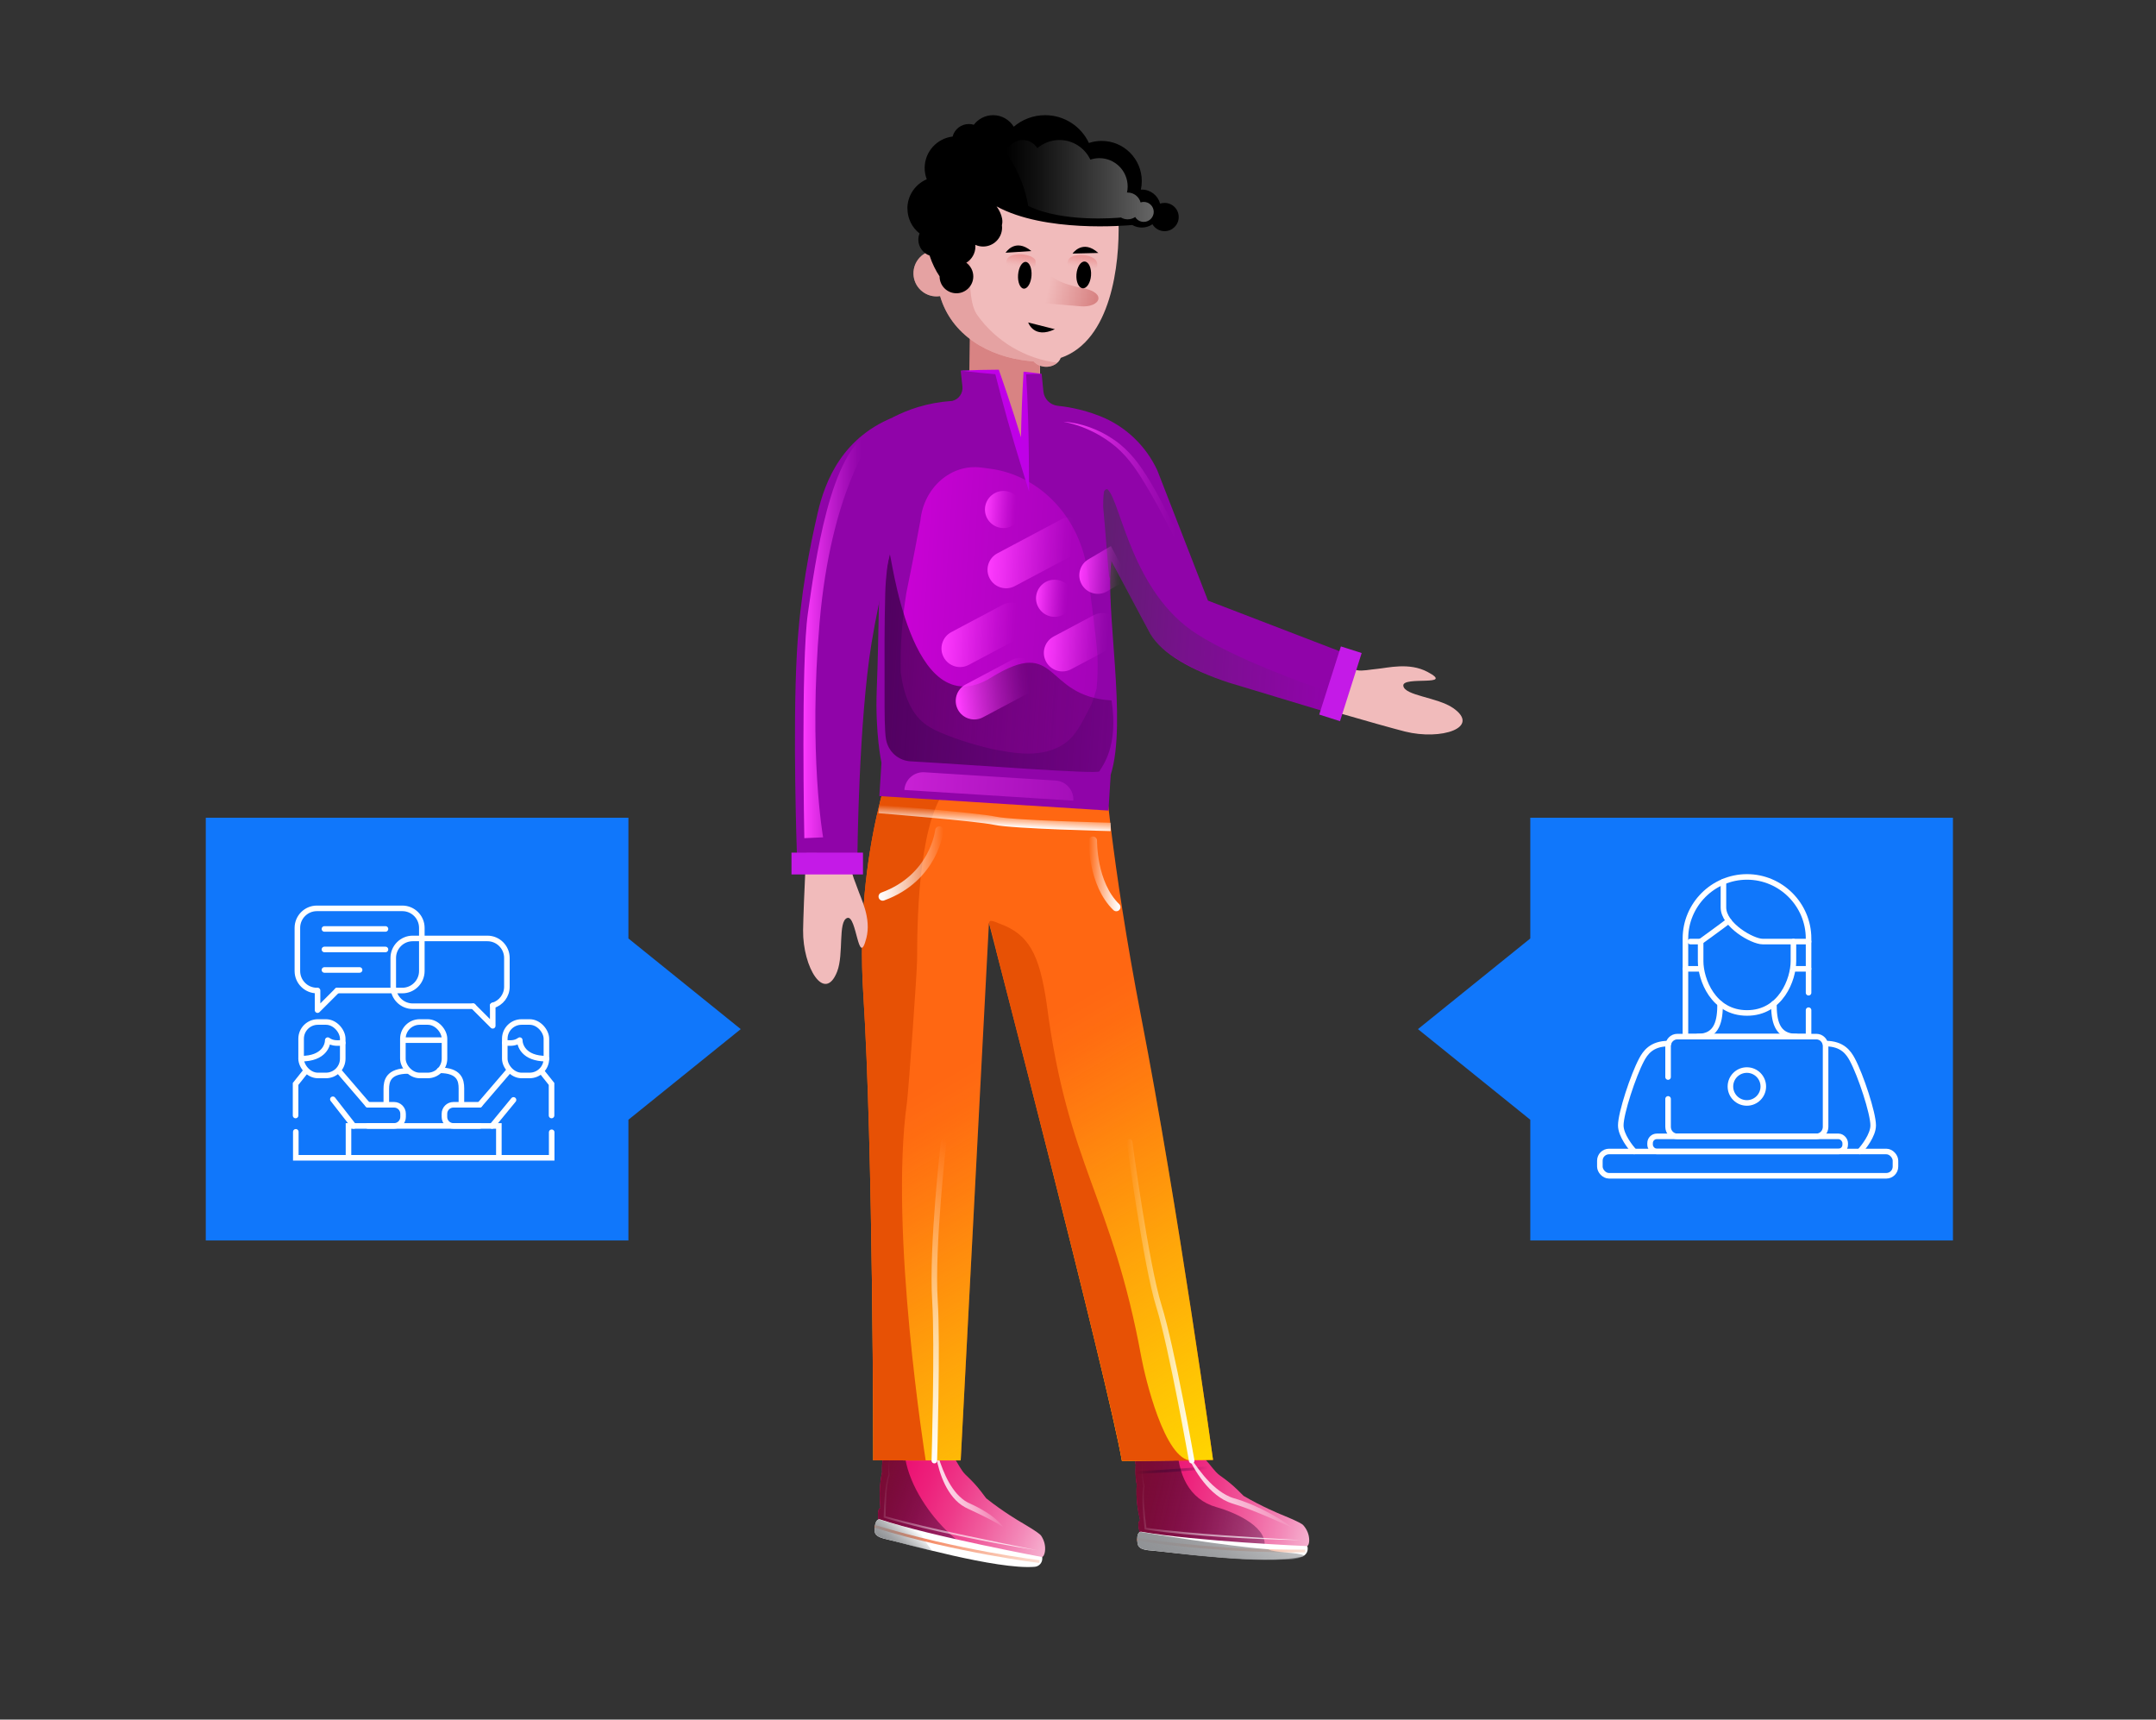 <?xml version="1.0" encoding="UTF-8"?>
<svg xmlns="http://www.w3.org/2000/svg" xmlns:xlink="http://www.w3.org/1999/xlink" id="Warstwa_1" viewBox="0 0 775 618">
  <rect x="0" y="0" width="775" height="618" fill="#333333" stroke="none"/>
  <defs>
    <style>.cls-1{stroke:url(#Gradient_bez_nazwy_38);}.cls-1,.cls-2,.cls-3,.cls-4,.cls-5,.cls-6,.cls-7,.cls-8,.cls-9,.cls-10{fill:none;}.cls-1,.cls-2,.cls-3,.cls-4,.cls-6,.cls-7,.cls-8,.cls-9,.cls-10{stroke-miterlimit:10;}.cls-1,.cls-4,.cls-6{stroke-width:3px;}.cls-2{stroke:url(#Gradient_bez_nazwy_24-2);}.cls-3{stroke:url(#Gradient_bez_nazwy_15-3);}.cls-11{fill:#f1bbbb;}.cls-12{fill:#fff;}.cls-13{fill:#e75105;}.cls-14{fill:#ff6712;}.cls-15{fill:#c41ae7;}.cls-16{fill:#9004a9;}.cls-17,.cls-18{fill:#d88383;}.cls-19{fill:#bf00e7;}.cls-20{fill:#1077fb;}.cls-4{stroke:url(#Gradient_bez_nazwy_36-2);}.cls-4,.cls-5,.cls-6,.cls-7,.cls-9,.cls-10{stroke-linecap:round;}.cls-5{stroke-linejoin:round;}.cls-5,.cls-7{stroke:#fff;}.cls-5,.cls-7,.cls-9,.cls-10{stroke-width:2px;}.cls-18{isolation:isolate;opacity:.45;}.cls-6{stroke:url(#Gradient_bez_nazwy_36);}.cls-21{fill:url(#Gradient_bez_nazwy_39-10);}.cls-22{fill:url(#Gradient_bez_nazwy_15-2);}.cls-23{fill:url(#Gradient_bez_nazwy_18-2);}.cls-24{fill:url(#Gradient_bez_nazwy_16-4);}.cls-25{fill:url(#Gradient_bez_nazwy_16-2);}.cls-26{fill:url(#Gradient_bez_nazwy_16-3);}.cls-27{fill:url(#Gradient_bez_nazwy_39-2);}.cls-28{fill:url(#Gradient_bez_nazwy_39-6);}.cls-29{fill:url(#Gradient_bez_nazwy_39-5);}.cls-30{fill:url(#Gradient_bez_nazwy_39-4);}.cls-31{fill:url(#Gradient_bez_nazwy_39-3);}.cls-32{fill:url(#Gradient_bez_nazwy_39-8);}.cls-33{fill:url(#Gradient_bez_nazwy_39-9);}.cls-34{fill:url(#Gradient_bez_nazwy_39-7);}.cls-8{stroke:url(#Gradient_bez_nazwy_24);}.cls-9{stroke:url(#Gradient_bez_nazwy_38-2);}.cls-10{stroke:url(#Gradient_bez_nazwy_38-3);}.cls-35{fill:url(#Gradient_bez_nazwy_9-2);}.cls-36{fill:url(#Gradient_bez_nazwy_8);}.cls-37{fill:url(#Gradient_bez_nazwy_9);}.cls-38{fill:url(#Gradient_bez_nazwy_7);}.cls-39{fill:url(#Gradient_bez_nazwy_26);}.cls-40{fill:url(#Gradient_bez_nazwy_22);}.cls-41{fill:url(#Gradient_bez_nazwy_23);}.cls-42{fill:url(#Gradient_bez_nazwy_21);}.cls-43{fill:url(#Gradient_bez_nazwy_20);}.cls-44{fill:url(#Gradient_bez_nazwy_39);}.cls-45{fill:url(#Gradient_bez_nazwy_15);}.cls-46{fill:url(#Gradient_bez_nazwy_18);}.cls-47{fill:url(#Gradient_bez_nazwy_17);}.cls-48{fill:url(#Gradient_bez_nazwy_16);}</style>
    <linearGradient id="Gradient_bez_nazwy_9" x1="-2962.13" y1="-2823.65" x2="-2893.72" y2="-2823.65" gradientTransform="translate(-1331.35 -3165.52) rotate(-158.32)" gradientUnits="userSpaceOnUse">
      <stop offset="0" stop-color="#f6b2d0"></stop>
      <stop offset=".15" stop-color="#f38ab9"></stop>
      <stop offset=".35" stop-color="#f05e9e"></stop>
      <stop offset=".54" stop-color="#ee3989"></stop>
      <stop offset=".71" stop-color="#ed207b"></stop>
      <stop offset=".87" stop-color="#ec1072"></stop>
      <stop offset="1" stop-color="#ec0b6f"></stop>
    </linearGradient>
    <linearGradient id="Gradient_bez_nazwy_15" x1="-2962.13" y1="-2825.92" x2="-2893.73" y2="-2825.92" gradientTransform="translate(-1331.35 -3165.52) rotate(-158.32)" gradientUnits="userSpaceOnUse">
      <stop offset="0" stop-color="#0b003c" stop-opacity="0"></stop>
      <stop offset=".19" stop-color="#1b013a" stop-opacity=".15"></stop>
      <stop offset=".58" stop-color="#440635" stop-opacity=".53"></stop>
      <stop offset="1" stop-color="#780c2f"></stop>
    </linearGradient>
    <linearGradient id="Gradient_bez_nazwy_16" x1="373.67" y1="65.29" x2="315.74" y2="88.33" gradientTransform="translate(0 620) scale(1 -1)" gradientUnits="userSpaceOnUse">
      <stop offset="0" stop-color="#fff" stop-opacity=".83"></stop>
      <stop offset=".11" stop-color="#fff" stop-opacity=".81"></stop>
      <stop offset=".25" stop-color="#fff" stop-opacity=".74"></stop>
      <stop offset=".4" stop-color="#fff" stop-opacity=".64"></stop>
      <stop offset=".58" stop-color="#fff" stop-opacity=".49"></stop>
      <stop offset=".76" stop-color="#fff" stop-opacity=".29"></stop>
      <stop offset=".95" stop-color="#fff" stop-opacity=".06"></stop>
      <stop offset="1" stop-color="#fff" stop-opacity="0"></stop>
    </linearGradient>
    <linearGradient id="Gradient_bez_nazwy_24" x1="-1667.53" y1="-3183.47" x2="-1611.01" y2="-3183.47" gradientTransform="translate(764.99 -3000.78) rotate(-146.01)" gradientUnits="userSpaceOnUse">
      <stop offset="0" stop-color="#f26e36" stop-opacity=".2"></stop>
      <stop offset=".17" stop-color="#f16b35" stop-opacity=".34"></stop>
      <stop offset="1" stop-color="#f05f31"></stop>
    </linearGradient>
    <linearGradient id="Gradient_bez_nazwy_7" x1="-1620.85" y1="-3198.17" x2="-1621.8" y2="-3187.24" gradientTransform="translate(764.99 -3000.78) rotate(-146.01)" gradientUnits="userSpaceOnUse">
      <stop offset="0" stop-color="#909295"></stop>
      <stop offset=".13" stop-color="#909295" stop-opacity=".96"></stop>
      <stop offset=".31" stop-color="#909295" stop-opacity=".85"></stop>
      <stop offset=".5" stop-color="#909295" stop-opacity=".67"></stop>
      <stop offset=".72" stop-color="#909295" stop-opacity=".41"></stop>
      <stop offset=".94" stop-color="#909295" stop-opacity=".09"></stop>
      <stop offset="1" stop-color="#909295" stop-opacity="0"></stop>
    </linearGradient>
    <linearGradient id="Gradient_bez_nazwy_16-2" x1="337.82" y1="84.65" x2="358.57" y2="88.27" xlink:href="#Gradient_bez_nazwy_16"></linearGradient>
    <linearGradient id="Gradient_bez_nazwy_9-2" x1="-3903.11" y1="-2701.07" x2="-3834.7" y2="-2701.07" gradientTransform="translate(-2688.21 -2993.22) rotate(-166.43)" xlink:href="#Gradient_bez_nazwy_9"></linearGradient>
    <linearGradient id="Gradient_bez_nazwy_15-2" x1="-3921.38" y1="-2702.12" x2="-3834.7" y2="-2702.12" gradientTransform="translate(-2688.21 -2993.22) rotate(-166.43)" xlink:href="#Gradient_bez_nazwy_15"></linearGradient>
    <linearGradient id="Gradient_bez_nazwy_15-3" x1="-3861.53" y1="-2693.72" x2="-3836.44" y2="-2693.72" gradientTransform="translate(-2688.21 -2993.22) rotate(-166.43)" xlink:href="#Gradient_bez_nazwy_15"></linearGradient>
    <linearGradient id="Gradient_bez_nazwy_16-3" x1="468.26" y1="69.03" x2="407.65" y2="83.66" xlink:href="#Gradient_bez_nazwy_16"></linearGradient>
    <linearGradient id="Gradient_bez_nazwy_24-2" x1="-2560.68" y1="-2863.12" x2="-2504.15" y2="-2863.12" gradientTransform="translate(-589.56 -3125.94) rotate(-154.12)" xlink:href="#Gradient_bez_nazwy_24"></linearGradient>
    <linearGradient id="Gradient_bez_nazwy_17" x1="-2530.78" y1="-2879.01" x2="-2533.5" y2="-2847.95" gradientTransform="translate(-589.56 -3125.94) rotate(-154.12)" gradientUnits="userSpaceOnUse">
      <stop offset="0" stop-color="#909295"></stop>
      <stop offset=".2" stop-color="#909295" stop-opacity=".96"></stop>
      <stop offset=".47" stop-color="#909295" stop-opacity=".85"></stop>
      <stop offset=".77" stop-color="#909295" stop-opacity=".67"></stop>
      <stop offset="1" stop-color="#909295" stop-opacity=".5"></stop>
    </linearGradient>
    <linearGradient id="Gradient_bez_nazwy_16-4" x1="430.89" y1="80.74" x2="459.31" y2="89.97" xlink:href="#Gradient_bez_nazwy_16"></linearGradient>
    <linearGradient id="Gradient_bez_nazwy_18" x1="-1002.93" y1="2182.94" x2="-1002.58" y2="2177.86" gradientTransform="translate(-795.25 2193.64) rotate(-175.73)" gradientUnits="userSpaceOnUse">
      <stop offset="0" stop-color="#ea8383" stop-opacity=".6"></stop>
      <stop offset=".12" stop-color="#eb8e8e" stop-opacity=".68"></stop>
      <stop offset=".36" stop-color="#eda1a1" stop-opacity=".82"></stop>
      <stop offset=".57" stop-color="#efafaf" stop-opacity=".92"></stop>
      <stop offset=".77" stop-color="#f0b8b8" stop-opacity=".98"></stop>
      <stop offset=".92" stop-color="#f1bbbb"></stop>
    </linearGradient>
    <linearGradient id="Gradient_bez_nazwy_18-2" x1="-1025.03" y1="2184.32" x2="-1024.67" y2="2179.24" xlink:href="#Gradient_bez_nazwy_18"></linearGradient>
    <linearGradient id="Gradient_bez_nazwy_8" x1="393.79" y1="107.15" x2="376.2" y2="103.44" gradientUnits="userSpaceOnUse">
      <stop offset="0" stop-color="#d88383"></stop>
      <stop offset=".97" stop-color="#f1bbbb"></stop>
    </linearGradient>
    <linearGradient id="Gradient_bez_nazwy_20" x1="429.94" y1="91.81" x2="290.65" y2="333.06" gradientTransform="translate(0 620) scale(1 -1)" gradientUnits="userSpaceOnUse">
      <stop offset="0" stop-color="#ffd600"></stop>
      <stop offset=".03" stop-color="#ffd800" stop-opacity=".93"></stop>
      <stop offset=".19" stop-color="#ffe500" stop-opacity=".61"></stop>
      <stop offset=".34" stop-color="#fff000" stop-opacity=".35"></stop>
      <stop offset=".46" stop-color="#fff700" stop-opacity=".16"></stop>
      <stop offset=".55" stop-color="#fffc00" stop-opacity=".04"></stop>
      <stop offset=".6" stop-color="#ff0" stop-opacity="0"></stop>
    </linearGradient>
    <linearGradient id="Gradient_bez_nazwy_21" x1="590.15" y1="488.15" x2="850.82" y2="488.15" gradientTransform="translate(-385.07 661.37) rotate(3.62) scale(1 -1)" gradientUnits="userSpaceOnUse">
      <stop offset="0" stop-color="#f0f"></stop>
      <stop offset=".04" stop-color="#f0f" stop-opacity=".93"></stop>
      <stop offset=".27" stop-color="#f0f" stop-opacity=".61"></stop>
      <stop offset=".47" stop-color="#f0f" stop-opacity=".35"></stop>
      <stop offset=".64" stop-color="#f0f" stop-opacity=".16"></stop>
      <stop offset=".77" stop-color="#f0f" stop-opacity=".04"></stop>
      <stop offset=".84" stop-color="#f0f" stop-opacity="0"></stop>
    </linearGradient>
    <linearGradient id="Gradient_bez_nazwy_22" x1="616.83" y1="497.02" x2="832.86" y2="497.02" gradientTransform="translate(-385.07 661.37) rotate(3.62) scale(1 -1)" gradientUnits="userSpaceOnUse">
      <stop offset="0" stop-color="#005300"></stop>
      <stop offset=".31" stop-color="#005300" stop-opacity=".64"></stop>
      <stop offset=".76" stop-color="#005300" stop-opacity=".18"></stop>
      <stop offset="1" stop-color="#005300" stop-opacity="0"></stop>
    </linearGradient>
    <linearGradient id="Gradient_bez_nazwy_23" x1="596.01" y1="468.96" x2="842.92" y2="468.96" gradientTransform="translate(-385.07 661.37) rotate(3.62) scale(1 -1)" gradientUnits="userSpaceOnUse">
      <stop offset="0" stop-color="#34003f"></stop>
      <stop offset="1" stop-color="#34003f" stop-opacity="0"></stop>
    </linearGradient>
    <linearGradient id="Gradient_bez_nazwy_39" x1="607.83" y1="424.99" x2="830.5" y2="424.99" gradientTransform="translate(-385.09 661.39) rotate(3.62) scale(1 -1)" gradientUnits="userSpaceOnUse">
      <stop offset="0" stop-color="#ff3cff"></stop>
      <stop offset=".04" stop-color="#ff3cff" stop-opacity=".93"></stop>
      <stop offset=".27" stop-color="#ff3cff" stop-opacity=".61"></stop>
      <stop offset=".47" stop-color="#ff3cff" stop-opacity=".35"></stop>
      <stop offset=".64" stop-color="#ff3cff" stop-opacity=".16"></stop>
      <stop offset=".77" stop-color="#ff3cff" stop-opacity=".04"></stop>
      <stop offset=".84" stop-color="#ff3cff" stop-opacity="0"></stop>
    </linearGradient>
    <linearGradient id="Gradient_bez_nazwy_39-2" x1="382.14" y1="440.4" x2="430.32" y2="440.4" gradientTransform="translate(0 620) scale(1 -1)" xlink:href="#Gradient_bez_nazwy_39"></linearGradient>
    <linearGradient id="Gradient_bez_nazwy_26" x1="-19356.38" y1="554.97" x2="-19287.55" y2="554.97" gradientTransform="translate(-18941.66 620) rotate(-180)" gradientUnits="userSpaceOnUse">
      <stop offset="0" stop-color="#fff" stop-opacity=".4"></stop>
      <stop offset=".26" stop-color="#fff" stop-opacity=".25"></stop>
      <stop offset=".6" stop-color="#fff" stop-opacity=".07"></stop>
      <stop offset=".77" stop-color="#fff" stop-opacity="0"></stop>
    </linearGradient>
    <linearGradient id="Gradient_bez_nazwy_39-3" x1="379.98" y1="293.34" x2="415.61" y2="293.34" gradientTransform="translate(-41.32 467.94) rotate(3.39) scale(1 -1)" xlink:href="#Gradient_bez_nazwy_39"></linearGradient>
    <linearGradient id="Gradient_bez_nazwy_39-4" x1="401.96" y1="262.17" x2="429.23" y2="262.17" gradientTransform="translate(-41.32 467.94) rotate(3.39) scale(1 -1)" xlink:href="#Gradient_bez_nazwy_39"></linearGradient>
    <linearGradient id="Gradient_bez_nazwy_39-5" x1="2433.33" y1="1508.21" x2="2476.85" y2="1508.21" gradientTransform="translate(-1283.89 1128.03) rotate(15.27) scale(.76 -.85) skewX(-24.08)" xlink:href="#Gradient_bez_nazwy_39"></linearGradient>
    <linearGradient id="Gradient_bez_nazwy_39-6" x1="413.13" y1="287.65" x2="430.81" y2="287.65" gradientTransform="translate(-41.2 467.11) rotate(3.38) scale(1 -1)" xlink:href="#Gradient_bez_nazwy_39"></linearGradient>
    <linearGradient id="Gradient_bez_nazwy_39-7" x1="365.14" y1="262.76" x2="396.36" y2="262.76" gradientTransform="translate(-41.33 467.93) rotate(3.39) scale(1 -1)" xlink:href="#Gradient_bez_nazwy_39"></linearGradient>
    <linearGradient id="Gradient_bez_nazwy_39-8" x1="398.01" y1="277.33" x2="411.35" y2="277.33" gradientTransform="translate(-41.33 467.93) rotate(3.39) scale(1 -1)" xlink:href="#Gradient_bez_nazwy_39"></linearGradient>
    <linearGradient id="Gradient_bez_nazwy_39-9" x1="377.79" y1="308.1" x2="391.13" y2="308.1" gradientTransform="translate(-41.33 467.94) rotate(3.39) scale(1 -1)" xlink:href="#Gradient_bez_nazwy_39"></linearGradient>
    <linearGradient id="Gradient_bez_nazwy_38" x1="357.43" y1="323.07" x2="357.72" y2="328.56" gradientTransform="translate(0 620) scale(1 -1)" gradientUnits="userSpaceOnUse">
      <stop offset="0" stop-color="#fff"></stop>
      <stop offset="1" stop-color="#fff" stop-opacity="0"></stop>
    </linearGradient>
    <linearGradient id="Gradient_bez_nazwy_36" x1="315.8" y1="309.66" x2="339.16" y2="309.66" gradientTransform="translate(0 620) scale(1 -1)" gradientUnits="userSpaceOnUse">
      <stop offset="0" stop-color="#fff"></stop>
      <stop offset=".09" stop-color="#fff" stop-opacity=".96"></stop>
      <stop offset=".23" stop-color="#fff" stop-opacity=".85"></stop>
      <stop offset=".42" stop-color="#fff" stop-opacity=".68"></stop>
      <stop offset=".64" stop-color="#fff" stop-opacity=".44"></stop>
      <stop offset=".89" stop-color="#fff" stop-opacity=".14"></stop>
      <stop offset="1" stop-color="#fff" stop-opacity="0"></stop>
    </linearGradient>
    <linearGradient id="Gradient_bez_nazwy_36-2" x1="402.76" y1="305.95" x2="391.34" y2="305.95" xlink:href="#Gradient_bez_nazwy_36"></linearGradient>
    <linearGradient id="Gradient_bez_nazwy_38-2" x1="429.36" y1="152.35" x2="405.04" y2="152.35" xlink:href="#Gradient_bez_nazwy_38"></linearGradient>
    <linearGradient id="Gradient_bez_nazwy_38-3" x1="307.64" y1="119.15" x2="367.43" y2="185.55" xlink:href="#Gradient_bez_nazwy_38"></linearGradient>
    <linearGradient id="Gradient_bez_nazwy_39-10" x1="288.81" y1="391.85" x2="313.68" y2="391.85" gradientTransform="translate(0 620) scale(1 -1)" xlink:href="#Gradient_bez_nazwy_39"></linearGradient>
  </defs>
  <g>
    <path class="cls-37" d="M374.43,559.65c-6.65,1.97-23.46-2.53-23.46-2.53l-32.36-7.92s-3.01-.35-3.03-4.84c-.01-2.27,.88-2.45,.88-2.45-.78-7.53,.62-12.8,.62-12.8-.21-3.47,.64-7.15,.64-7.15-.33-2.36,.85-5.66,.85-5.66,0,0,12.68-.12,16.76-.16,4.08-.04,4.41,1.69,4.41,1.69,.72,2.33,2.04,4.49,3.28,6.18,1.2,1.63,2.42,4.41,4.06,5.97,1.98,1.88,3.9,3.84,5.55,6.02l1.87,2.47c6,4.79,12.1,8.34,12.1,8.34,.35,.23,6.87,3.94,7.64,5.09,1.11,1.66,1.65,3.66,1.38,5.63-.14,1.01-.47,1.91-1.19,2.12h0Z"></path>
    <path class="cls-45" d="M336.01,545.47c-6.6-8.12-12.13-18.82-10.86-29.24-3.57,.03-6.58,.06-6.58,.06,0,0-1.18,3.3-.85,5.66,0,0-.85,3.69-.64,7.15,0,0-1.4,5.26-.62,12.8,0,0-.89,.18-.88,2.45,.03,4.49,3.03,4.84,3.03,4.84l29.24,7.16c-4.43-3.06-8.44-6.72-11.83-10.88h-.01Z"></path>
    <path class="cls-48" d="M320.53,520.62c-.4,1.54-.67,3.11-.8,4.69-.13,1.58-.14,3.18,.02,4.74v.09c-.44,1.16-.63,2.42-.8,3.66-.16,1.25-.27,2.51-.35,3.77-.15,2.53-.25,5.06-.28,7.59l-.24-.32c4.47,1.3,8.99,2.42,13.52,3.49,4.53,1.1,9.08,2.11,13.63,3.09l13.68,2.89,13.71,2.8c-4.6-.75-9.21-1.51-13.79-2.37-4.58-.86-9.17-1.71-13.73-2.68-9.13-1.9-18.25-3.94-27.21-6.59l-.24-.07v-.25c.05-2.55,.17-5.09,.4-7.62,.11-1.27,.25-2.53,.44-3.8,.2-1.26,.42-2.52,.9-3.75v.09c-.12-1.61-.04-3.21,.15-4.8,.19-1.58,.53-3.15,.99-4.67v.02Z"></path>
    <g>
      <path class="cls-12" d="M374.67,559.59s-39.67-7.41-58.49-13.58c0,0-1.37-.24-1.7,2.51-.3,2.58-.25,3.78,5.04,4.87,4.93,1.02,38.74,10.81,52.42,9.69,1.55-.13,2.74-1.42,2.72-2.98v-.52h.01Z"></path>
      <path class="cls-8" d="M373.65,561.21s-29.38-3.56-59.2-12.64"></path>
      <path class="cls-38" d="M316.12,546.1c4.19,1.38,9.16,2.7,14.33,3.94,1.15,2.39,2.8,5.07,4.62,7.27-7.4-1.6-13.62-3.54-15.66-3.96-5.19-1.08-5.25-2.26-4.95-4.78,.32-2.7,1.66-2.46,1.66-2.46h0Z"></path>
    </g>
    <path class="cls-25" d="M335.89,518.17c.76,3.41,1.75,6.75,3.03,9.95,1.28,3.18,2.89,6.25,5.09,8.74,1.12,1.21,2.35,2.31,3.78,3.06,.67,.36,1.54,.7,2.32,1.1,.79,.4,1.58,.78,2.35,1.22,1.54,.86,3.05,1.81,4.46,2.89,1.39,1.09,2.77,2.26,3.78,3.74-2.92-1.96-6.02-3.42-9.11-4.94-.77-.38-1.55-.75-2.33-1.11-.8-.35-1.53-.71-2.4-1.16-1.66-.91-3.08-2.16-4.25-3.57-2.34-2.83-3.83-6.16-4.88-9.53-1.04-3.38-1.67-6.87-1.84-10.37v-.02Z"></path>
  </g>
  <g>
    <path class="cls-35" d="M469.71,555.74c-6.31,2.89-23.58,.81-23.58,.81l-33.15-3.28s-3.03,.07-3.68-4.36c-.33-2.25,.53-2.55,.53-2.55-1.83-7.35-1.19-12.76-1.19-12.76-.7-3.4-.38-7.17-.38-7.17-.66-2.29,.05-5.73,.05-5.73,0,0,12.53-1.91,16.57-2.52,4.04-.61,4.61,1.05,4.61,1.05,1.04,2.2,2.65,4.16,4.12,5.66,1.47,1.5,3.02,4.03,4.86,5.34,2.23,1.58,4.4,3.25,6.34,5.17l2.2,2.19c6.61,3.89,13.16,6.55,13.16,6.55,.38,.18,7.36,2.93,8.28,3.96,1.33,1.48,2.15,3.39,2.16,5.38,0,1.01-.2,1.95-.88,2.27h-.02Z"></path>
    <path class="cls-22" d="M437.34,541.67c-10.07-2.84-13.98-11.99-14.19-22.49-3.52,.54-14.86,1.52-14.86,1.52,0,0-.7,3.43-.05,5.73,0,0-.33,3.77,.38,7.17,0,0-.65,5.41,1.19,12.76,0,0-.86,.31-.53,2.55,.66,4.44,3.68,4.36,3.68,4.36l41.35,3.53c2.34-7.51-9.66-13.07-16.98-15.14h0Z"></path>
    <path class="cls-3" d="M434.11,527.48s-12.03,1.11-25.92,1.76"></path>
    <path class="cls-26" d="M410.85,524.71c-.18,1.58-.23,3.17-.13,4.76,.1,1.58,.31,3.16,.69,4.69v.09c-.26,1.2-.27,2.48-.26,3.74,.02,1.26,.09,2.53,.18,3.79,.2,2.52,.47,5.04,.79,7.55l-.28-.28c4.61,.66,9.24,1.13,13.88,1.55,4.64,.45,9.28,.81,13.93,1.14l13.95,.93,13.96,.83c-4.66-.1-9.33-.19-13.99-.4-4.66-.2-9.32-.39-13.98-.71-9.31-.59-18.62-1.32-27.87-2.69l-.25-.04-.03-.25c-.32-2.53-.55-5.06-.69-7.6-.07-1.27-.11-2.55-.1-3.82,.02-1.28,.06-2.56,.36-3.83v.09c-.33-1.58-.48-3.17-.51-4.77-.03-1.6,.08-3.19,.32-4.77h.03Z"></path>
    <g>
      <path class="cls-12" d="M469.95,555.65s-40.32-1.74-59.82-5.19c0,0-1.39-.04-1.32,2.73,.06,2.59,.29,3.77,5.68,4.11,5.02,.32,39.88,5.24,53.27,2.19,1.51-.34,2.51-1.79,2.28-3.33l-.08-.51h0Z"></path>
      <path class="cls-2" d="M469.17,557.39s-29.59,.63-60.39-4.17"></path>
      <path class="cls-47" d="M455.88,556.8c-15.77-1.29-42.36-5.64-45.81-6.25,0,0-1.37-.05-1.3,2.67,.06,2.54,.29,3.7,5.58,4.03,2.08,.13,30.86,4.19,47.13,3.22,2.32,.09,5.68-.24,7.46-1.4-2.47-1.32-10.61-.92-13.06-2.28h0Z"></path>
    </g>
    <path class="cls-24" d="M425.71,520.11c2.08,3.66,4.4,7.15,7.07,10.31,2.66,3.13,5.74,5.98,9.39,7.53,.45,.2,.92,.35,1.38,.49l1.52,.46c1.02,.32,2.02,.69,3.01,1.07,2,.74,3.92,1.64,5.82,2.56,3.78,1.9,7.44,4.03,10.82,6.57-3.86-1.71-7.66-3.45-11.52-5.03-1.92-.81-3.86-1.56-5.8-2.27-.97-.35-1.95-.69-2.94-.99l-1.48-.48c-.53-.18-1.07-.35-1.57-.58-2.06-.87-3.87-2.17-5.47-3.62-1.62-1.44-3.01-3.1-4.28-4.81-2.5-3.46-4.52-7.22-5.94-11.19v-.02Z"></path>
  </g>
  <g>
    <path class="cls-11" d="M349.08,142.59c.89,6.2-4.89,33.1,12.27,33.1,14.04,0,11.06-23.42,12.1-29.59l.39-22.42-25.15-9.11,.38,28.02h0Z"></path>
    <g>
      <path class="cls-11" d="M348.91,137.88c.73,6.22,5.73,11.15,11.97,11.39,6.25,.24,11.61-4.27,12.82-10.42l.47-19.2-24.9-9.78-.37,28.02h0Z"></path>
      <path class="cls-17" d="M348.37,137.73c.75,6.22,9.16,30.36,15.53,30.61s8.52-23.48,9.75-29.63l.47-19.2-25.38-9.8-.36,28.02h-.01Z"></path>
      <path class="cls-11" d="M336.42,89.96c.36-.01,.71,.01,1.05,.04,3.24-14.04,15.61-24.69,30.69-25.12,17.91-.51,33.4-3.13,33.91,14.78,.43,15.19-2.58,42.7-20.77,48.96-.74,2.01-3.06,3.38-5.69,3.19-1.69-.13-3.16-.87-4.11-1.95-.49-.03-.99-.06-1.5-.11-15-1.52-28.04-9.5-32.07-23.33-.34,.05-.69,.09-1.05,.1-4.57,.13-8.39-3.47-8.52-8.05-.13-4.57,3.47-8.39,8.05-8.52h0Z"></path>
      <path class="cls-18" d="M336.42,89.96c.36-.01,.71,.01,1.05,.04,.55-2.38,1.36-4.66,2.41-6.82,.31,2.57,7.94-6.32,8.44-3.79,1.62,8.22-1.82,27.1,2.99,33.86,6.82,9.56,17.39,15.71,28.76,17.11-1.1,.99-2.7,1.56-4.46,1.43-1.69-.13-3.16-.87-4.11-1.95-.49-.03-.99-.06-1.5-.11-15-1.52-28.04-9.5-32.07-23.33-.34,.05-.69,.09-1.05,.1-4.57,.13-8.39-3.47-8.52-8.05-.13-4.57,3.47-8.39,8.05-8.52v.03Z"></path>
      <path d="M394.81,90.91l-9.27,.22s3.61-5.32,9.27-.22Z"></path>
      <path d="M370.73,90.22l-9.26,.61s3.38-5.47,9.26-.61Z"></path>
      <path class="cls-46" d="M361.97,93.2c-1.55,3.69,4.95,2.91,7.79,3.12s2.41-1.14,2.5-2.35-2.14-2.36-4.98-2.57-4.84,.69-5.31,1.81h0Z"></path>
      <path class="cls-23" d="M383.99,93.45c-1.55,3.69,4.95,2.91,7.79,3.12s2.9-.93,2.5-2.35c-.33-1.17-2.14-2.36-4.98-2.57s-4.84,.69-5.31,1.81h0Z"></path>
      <path class="cls-36" d="M375.39,108.96l13.09,1.12c3.36,.29,6.21-.95,6.37-2.77h0c.16-1.82-2.52-3.23-5.81-3.82-10.3-1.83-12.79-5.73-12.79-5.73l-.87,11.2h.01Z"></path>
      <ellipse cx="368.37" cy="98.93" rx="4.82" ry="2.42" transform="translate(242.29 458.91) rotate(-85.73)"></ellipse>
      <ellipse cx="389.56" cy="98.8" rx="4.82" ry="2.63" transform="translate(262.03 479.92) rotate(-85.73)"></ellipse>
    </g>
    <path d="M369.6,115.89s1.99,6.04,9.59,2.42"></path>
    <path class="cls-14" d="M355.49,331.62l-10.16,193.24-31.44-.03s0-111.82-3.56-167.41c-3.4-53.14,12.25-88.91,12.25-88.91l74.17,4.56s2.55,36.18,13.47,92.49c13.28,68.45,25.82,159.11,25.82,159.11l-32.74,.4c-4.96-28.42-47.82-193.44-47.82-193.44h0Z"></path>
    <path class="cls-43" d="M355.49,331.62l-10.16,193.24-31.44-.03s0-111.82-3.56-167.41c-3.4-53.14,12.25-88.91,12.25-88.91l74.17,4.56s2.55,36.18,13.47,92.49c13.28,68.45,25.82,159.11,25.82,159.11l-32.74,.4c-4.96-28.42-47.82-193.44-47.82-193.44h0Z"></path>
    <path class="cls-13" d="M329.66,344.99c.01-18.47,1.03-51.91,11.51-62.69,9.93-10.21-18.59-13.8-18.59-13.8,0,0-15.65,35.77-12.25,88.91,3.56,55.6,3.56,167.41,3.56,167.41l18.86,.03s-13.2-82.56-6.74-128.61c.57-4.09,3.65-47.12,3.65-51.25h0Z"></path>
    <path class="cls-13" d="M410.29,487.88c-10.64-57.98-26.42-68.54-34.02-126.93-2.64-18.2-6.46-25.27-17.22-29.11-3.41-1.49-3.31-.77-3.56-.22,0,.06,2.57,8.5,2.67,10.3,9.44,36.52,40.94,159.02,45.15,183.14l25.06-.13c-9.74,0-16.82-30.22-18.08-37.04h0Z"></path>
    <path class="cls-11" d="M475.34,236.25c3.47,1.27,9.75,4.08,12.55,4.63,1.84,.36,4.56-.26,7.11-.49,3.84-.35,11.55-2.43,18.14,1.08,10.11,5.39-9.08,1.38-8.7,4.97,.38,3.59,12.35,4.14,17.92,8.03,10.06,7.01-4.28,11.69-17.33,8.43-3.42-.86-15.45-4.22-23.11-6.47-3.4-1-15.55-5.4-18.99-6.42,2.27-5.1,10.2-8.64,12.41-13.77h0Z"></path>
    <path class="cls-16" d="M483.16,234.67l-48.94-18.82-18.22-46.84c-4.15-8.88-11.52-15.9-20.65-19.49-6.72-2.64-12.73-3.46-15.21-3.69-2.7-.32-4.81-2.47-5.08-5.17l-.63-6.33-6.06-.23v32.67l-9.93-33.06-13.11-.5,.62,5.7c.26,2.42-1.33,4.65-3.71,5.19-.15,0-.32,.02-.49,.03-3.97,.28-7.84,1-11.58,2.12l-.17,.03-.08,.04c-3.12,.95-6.13,2.19-9,3.69,.35,2.44,.67,4.89,.98,7.34,.67,5.32,.98,10.67,.9,16.04-.06,3.82-5.4,18.25-5.88,23.75-1.23,14.1-.93,29.58-1.76,50.59-.62,15.71,1.68,26.3,1.68,26.3,21.38,.9,81.9,6.01,82.4,4.46,6.1-19.01-2.09-60.02,.24-76.84l14.04,26.19c4.27,7.2,14.77,13,27.96,17.4l35.81,10.83,5.88-21.41h-.01Z"></path>
    <path class="cls-42" d="M383.32,266.72c4.22-3.25,6.41-8.8,9.03-13.63,.69-1.83,1.29-3.68,1.81-5.57,.41-3.9,.47-7.8,.35-11.73-.82-9.87-2.25-19.75-3.5-29.65-2.51-19.89-16.95-35.35-35.26-37.72-1.02-.13-2.03-.26-3.04-.39-10.83-1.4-20.65,7.19-21.86,19.02,0,.06-3.22,17.4-5.04,25.96-1.52,9.47-2.27,19.05-2.03,28.64,2.1,16.24,9.73,19.18,11.98,20.58,6.72,3.13,13.8,5.29,20.95,6.99,6.76,1.24,18.33,3.87,26.6-2.49h.01Z"></path>
    <path class="cls-40" d="M475.58,247.95c-6.99-2.46-30.82-10.91-45.18-19.99-23.63-14.94-27.47-47.59-32.24-52.06-.41-.34-1.28,.32-1.35,.96-.21,1.77-.28,3.53-.26,5.3,.82,8.2,1.92,25,2.25,25.34,.07,.08,.14,.16,.22,.24-.02-2.23,.07-4.25,.31-5.98,0,0,10.84,19.7,14.2,26.08,3.89,7.41,18.87,14.41,27.12,17.06,9.6,3.08,32.47,9.82,32.47,9.82l2.47-6.78h-.01Z"></path>
    <path class="cls-41" d="M356.28,243.5c-29.42,18.12-36.03-46.73-36.54-44.48-.64,2.82-1.36,8.29-1.53,14.24-.33,11.58-.26,22.25-.24,36.94,0,5.34-.03,12.41,.53,15.56,.78,4.35,4.41,7.61,8.83,7.85,22.52,1.25,67.23,4.75,67.86,3.59,1.06-1.97,6.92-8.7,4.38-25.48-24.83-1.43-18.65-23.4-43.3-8.22h0Z"></path>
    <rect class="cls-16" x="351.24" y="241.02" width="12.88" height="82.51" transform="translate(53.38 621.42) rotate(-86.38)"></rect>
    <path class="cls-44" d="M332.31,277.54l47.15,2.98c3.75,.24,6.59,3.47,6.36,7.22l-60.73-3.84c.24-3.75,3.47-6.59,7.22-6.36h.01Z"></path>
    <path class="cls-27" d="M382.22,151.55c6.42,.44,12.76,2.73,18.15,6.45,2.73,1.83,5.13,4.12,7.24,6.64,2.12,2.53,3.86,5.26,5.57,8,3.34,5.54,6.29,11.28,8.97,17.13,2.7,5.84,5.12,11.81,7.25,17.88-2.84-5.77-5.74-11.49-8.65-17.19-2.94-5.69-5.95-11.34-9.27-16.77-3.27-5.47-6.93-10.66-12.01-14.43-2.51-1.89-5.24-3.51-8.14-4.81-2.89-1.33-5.95-2.3-9.1-2.9h0Z"></path>
    <path d="M326.17,74.95c0-4.73,2.87-8.78,6.96-10.52-.48-1.26-.75-2.62-.75-4.04,0-5.84,4.39-10.64,10.04-11.32,.69-2.59,3.04-4.5,5.85-4.5,.62,0,1.22,.09,1.78,.27,1.59-2.09,4.1-3.45,6.94-3.45,3.14,0,5.88,1.66,7.42,4.15,3.04-2.59,6.97-4.15,11.28-4.15,6.96,0,12.95,4.09,15.74,9.99,1.43-.48,2.96-.74,4.56-.74,7.98,0,14.44,6.47,14.44,14.44,0,1.06-.12,2.08-.33,3.07,.11,0,.22-.02,.33-.02,3.15,0,5.8,2.14,6.58,5.05,.51-.17,1.04-.26,1.61-.26,2.81,0,5.08,2.27,5.08,5.08s-2.27,5.08-5.08,5.08c-1.85,0-3.47-.99-4.36-2.48-1.09,.74-2.41,1.18-3.83,1.18-1.25,0-2.41-.34-3.42-.92-2.35,.23-31.42,2.8-48.79-6.69,0,0,2.79,3.57,1.93,6.74,.04,.29,.06,.58,.06,.87,0,3.77-3.06,6.82-6.82,6.82-1,0-1.94-.22-2.8-.61,.02,.2,.03,.4,.03,.61,0,2.47-1.32,4.63-3.28,5.83,1.52,1.1,2.52,2.89,2.52,4.91,0,3.34-2.71,6.06-6.06,6.06s-6.06-2.71-6.06-6.06v-.03c-1.39-2.05-2.65-4.58-3.59-7.46-2.35-.83-4.04-3.07-4.04-5.71,0-.79,.15-1.54,.43-2.23-2.65-2.09-4.35-5.33-4.35-8.97h-.02Z"></path>
    <path class="cls-39" d="M360.19,52.78c.41-.13,.84-.21,1.29-.21s.86,.07,1.26,.19c1.12-1.48,2.9-2.44,4.9-2.44,2.22,0,4.15,1.17,5.23,2.93,2.15-1.82,4.92-2.93,7.96-2.93,4.91,0,9.14,2.89,11.11,7.05,1.01-.34,2.09-.53,3.22-.53,5.63,0,10.19,4.56,10.19,10.19,0,.74-.08,1.47-.24,2.17,.08,0,.16-.01,.24-.01,2.23,0,4.09,1.51,4.65,3.56,.36-.12,.74-.19,1.13-.19,1.98,0,3.59,1.61,3.59,3.59s-1.61,3.59-3.59,3.59c-1.31,0-2.45-.7-3.07-1.75-.77,.52-1.7,.83-2.7,.83-.88,0-1.7-.24-2.41-.65-1.61,.16-21,1.87-33.36-4.17-1.22-7.56-4.76-15.23-9.4-21.23h0Z"></path>
    <g>
      <path class="cls-31" d="M358.52,198.86l23.05-12.24c3.25-1.73,7.29-.49,9.02,2.76h0c1.73,3.25,.49,7.29-2.76,9.02l-23.05,12.24c-3.25,1.73-7.29,.49-9.02-2.76h0c-1.73-3.25-.49-7.29,2.76-9.02Z"></path>
      <path class="cls-30" d="M378.77,228.74l14.4-7.65c3.25-1.73,7.29-.49,9.02,2.76h0c1.73,3.25,.49,7.29-2.76,9.02l-14.4,7.65c-3.25,1.73-7.29,.49-9.02-2.76h0c-1.73-3.25-.49-7.29,2.76-9.02Z"></path>
      <path class="cls-29" d="M347.09,246l16.49-8.76c3.25-1.73,7.29-.49,9.02,2.76h0c1.73,3.25,.49,7.29-2.76,9.02l-16.49,8.76c-3.25,1.73-7.29,.49-9.02-2.76h0c-1.73-3.25-.49-7.29,2.76-9.02Z"></path>
      <path class="cls-28" d="M405.59,208.02l-7.82,4.62c-3.25,1.73-7.29,.49-9.02-2.76h0c-1.73-3.25-.49-7.29,2.76-9.02l7.82-4.62,6.26,11.78h0Z"></path>
      <path class="cls-34" d="M341.97,227.17l18.49-9.82c3.25-1.73,7.29-.49,9.02,2.76h0c1.73,3.25,.49,7.29-2.76,9.02l-18.49,9.82c-3.25,1.73-7.29,.49-9.02-2.76h0c-1.73-3.25-.49-7.29,2.76-9.02Z"></path>
      <path class="cls-32" d="M375.96,209.12h0c3.25-1.73,7.29-.49,9.02,2.76h0c1.73,3.25,.49,7.29-2.76,9.02h0c-3.25,1.73-7.29,.49-9.02-2.76h0c-1.73-3.25-.49-7.29,2.76-9.02Z"></path>
      <path class="cls-33" d="M357.6,177.22h0c3.25-1.73,7.29-.49,9.02,2.76h0c1.73,3.25,.49,7.29-2.76,9.02h0c-3.25,1.73-7.29,.49-9.02-2.76h0c-1.73-3.25-.49-7.29,2.76-9.02Z"></path>
    </g>
    <path class="cls-19" d="M345.33,133.2c4.57-.22,9.13-.32,13.7-.34l.21,.6c3.82,10.86,7.29,21.83,10.53,32.88l-2.88,.42c.02-2.72,.02-5.45,.09-8.17,.14-8.34,.43-16.68,.96-25.01,2.16,.23,4.33,.46,6.49,.74-2.03,.1-4.05,.17-6.07,.23l.48-.46c.34,5.45,.57,10.89,.73,16.34,.28,8.28,.27,17.91,.36,26.26-3.54-11.21-7.13-23.05-10.12-34.38-.75-2.78-1.47-5.56-2.17-8.36l.77,.6c-4.37-.37-8.73-.8-13.08-1.34h0Z"></path>
    <path class="cls-1" d="M315.9,290.75s35.22,2.81,41.76,4.21,41.61,2.22,41.61,2.22"></path>
    <path class="cls-6" d="M337.66,298.47s-1.83,16.99-20.36,23.73"></path>
    <path class="cls-4" d="M392.84,302.12s-.28,15.44,8.42,23.87"></path>
    <path class="cls-9" d="M406.04,410.38s5.9,44.23,10.53,58.97c4.63,14.74,11.79,55.58,11.79,55.58"></path>
    <path class="cls-10" d="M339.21,410.38s-4.38,37.63-3.12,57.27c.99,15.42-.23,57.27-.23,57.27"></path>
    <rect class="cls-15" x="468.99" y="241.82" width="25.7" height="7.84" transform="translate(101.64 630.46) rotate(-72.36)"></rect>
    <path class="cls-11" d="M307.71,299.23c-.42,3.67-1.7,10.43-1.59,13.28,.07,1.88,1.31,4.38,2.13,6.8,1.23,3.65,5.04,10.67,3.16,17.89-2.89,11.09-3.45-8.51-6.86-7.3-3.41,1.2-1.16,12.98-3.64,19.3-4.48,11.41-12.37-1.44-12.23-14.89,.04-3.53,.51-16.01,.92-23.98,.18-3.54,1.64-16.38,1.83-19.96,5.49,1.02,10.77,7.91,16.27,8.87h.01Z"></path>
    <path class="cls-16" d="M313.28,231.14c2.88-17.57,8.24-38.59,9.18-42.94,2.23-10.3,10.07-29.62,2.33-36.78-.76-.71-1.52-1.37-2.28-2h0c-19.51,7.21-25.9,23.22-28.61,35.02-2.71,11.8-6.27,29.01-7.45,50.19-1.57,28.23,0,71.93,0,71.93l21.77,.06s.47-47.44,5.06-75.48Z"></path>
    <path class="cls-21" d="M294.62,223.65c4.07-47.21,19.06-66.28,19.06-66.28l-.29-2.29c-15.06,6.71-20.4,47.35-22.97,65.23-2.58,17.89-1.29,80.91-1.29,80.91l6.75-.29s-5.33-30.08-1.26-77.29Z"></path>
    <rect class="cls-15" x="284.51" y="306.42" width="25.7" height="7.84"></rect>
  </g>
  <g>
    <polygon class="cls-20" points="266.27 369.85 225.89 337.27 225.89 293.88 73.97 293.88 73.97 445.81 225.89 445.81 225.89 402.42 266.27 369.85"></polygon>
    <polyline class="cls-7" points="106.33 406.76 106.33 416.09 198.31 416.09 198.31 406.92"></polyline>
    <polyline class="cls-7" points="125.27 415.65 125.27 404.64 179.32 404.64 179.32 415.32"></polyline>
    <line class="cls-7" x1="116.62" y1="333.85" x2="138.56" y2="333.85"></line>
    <line class="cls-7" x1="116.62" y1="341.22" x2="138.56" y2="341.22"></line>
    <line class="cls-7" x1="116.62" y1="348.59" x2="129.26" y2="348.59"></line>
    <line class="cls-7" x1="119.65" y1="395.06" x2="127.12" y2="404.65"></line>
    <line class="cls-7" x1="121.77" y1="384.87" x2="132.23" y2="397.04"></line>
    <line class="cls-7" x1="184.59" y1="395.29" x2="176.89" y2="404.65"></line>
    <polyline class="cls-7" points="198.26 400.89 198.26 389.55 194.6 384.96"></polyline>
    <polyline class="cls-7" points="106.25 400.89 106.25 389.55 109.91 384.96"></polyline>
    <rect class="cls-7" x="181.45" y="367.29" width="14.96" height="19.21" rx="6.03" ry="6.03"></rect>
    <rect class="cls-7" x="108.24" y="367.29" width="14.96" height="19.21" rx="6.03" ry="6.03"></rect>
    <rect class="cls-7" x="144.82" y="367.29" width="14.96" height="19.21" rx="6.03" ry="6.03"></rect>
    <path class="cls-7" d="M132.23,397.04h9.44c1.77,0,3.22,1.45,3.22,3.22v1.16c0,1.77-1.45,3.22-3.22,3.22h-9.44"></path>
    <line class="cls-7" x1="182.87" y1="384.87" x2="172.42" y2="397.04"></line>
    <path class="cls-7" d="M172.42,397.04h-9.44c-1.77,0-3.22,1.45-3.22,3.22v1.16c0,1.77,1.45,3.22,3.22,3.22h9.44"></path>
    <line class="cls-7" x1="145.72" y1="373.81" x2="159.53" y2="373.81"></line>
    <path class="cls-7" d="M113.9,355.98c-3.85,0-7-3.15-7-7v-15.53c0-3.85,3.15-7,7-7h30.73c3.85,0,7,3.15,7,7v15.53c0,3.85-3.15,7-7,7h-23.43"></path>
    <path class="cls-7" d="M170.08,361.62h-21.72c-3.85,0-7-3.15-7-7v-10.36c0-3.85,3.15-7,7-7h26.85c3.85,0,7,3.15,7,7v10.36c0,3.16-2.12,5.85-5.01,6.71l-.08,.02"></path>
    <polyline class="cls-5" points="121.19 355.98 114.15 363.02 114.15 355.98"></polyline>
    <polyline class="cls-5" points="170.08 361.62 177.12 368.66 177.12 361.35"></polyline>
    <path class="cls-7" d="M138.86,397.04v-5.68c0-2.85,.7-6.48,7.87-6.48"></path>
    <path class="cls-7" d="M165.86,396.81v-5.68c0-2.85-.7-6.48-7.87-6.48"></path>
    <path class="cls-5" d="M181.45,374.8c1.5,0,3.48,.41,5.38-.99,0,1.65,1.24,6.66,9.58,6.66"></path>
    <path class="cls-5" d="M123.2,374.8c-1.5,0-3.48,.41-5.38-.99,0,1.65-1.24,6.66-9.58,6.66"></path>
  </g>
  <g>
    <polygon class="cls-20" points="509.7 369.85 550.08 402.42 550.08 445.81 702.01 445.81 702.01 293.88 550.08 293.88 550.08 337.27 509.7 369.85"></polygon>
    <rect class="cls-7" x="575.09" y="413.83" width="106.26" height="8.73" rx="3.3" ry="3.3"></rect>
    <path class="cls-7" d="M599.61,394.93v10.05c0,1.88,1.49,3.41,3.3,3.41h50.02c1.82,0,3.3-1.54,3.3-3.41v-29.03c0-1.88-1.49-3.41-3.3-3.41h-50.02c-1.82,0-3.3,1.54-3.3,3.41v11.12"></path>
    <rect class="cls-7" x="593.14" y="408.39" width="70.14" height="5.44" rx="2.42" ry="2.42"></rect>
    <path class="cls-7" d="M668.52,413.83c1.29-1.47,4.82-5.8,4.82-9.39,0-4.4-4.48-17.99-7.49-23.61-1.29-2.41-3.5-5.78-9.62-5.78"></path>
    <path class="cls-7" d="M587.43,413.83c-1.29-1.47-4.82-5.8-4.82-9.39,0-4.4,4.48-17.99,7.49-23.61,1.29-2.41,3.5-5.78,9.62-5.78"></path>
    <path class="cls-7" d="M650.11,356.77v-19.49c0-12.17-9.96-22.13-22.13-22.13h0c-12.17,0-22.13,9.96-22.13,22.13v35.26h44.26v-9.5"></path>
    <path class="cls-7" d="M650.11,338.38h-16.51c-3.63,0-14.09-5.89-14.09-12.28v-9.26"></path>
    <path class="cls-7" d="M607.62,338.38h3.69v7.05c0,6.55,4.51,18.61,16.68,18.61s16.68-12.06,16.68-18.61v-7.05"></path>
    <path class="cls-7" d="M621.37,330.96c-1.47,1.2-10.07,7.42-10.07,7.42"></path>
    <line class="cls-7" x1="605.86" y1="348.18" x2="611.31" y2="348.18"></line>
    <line class="cls-7" x1="644.66" y1="348.18" x2="650.11" y2="348.18"></line>
    <circle class="cls-7" cx="627.93" cy="390.47" r="5.91"></circle>
    <path class="cls-7" d="M637.65,360.71c0,5.82,.84,11.83,8.06,11.83"></path>
    <path class="cls-7" d="M618.31,360.71c0,5.82-.84,11.83-8.06,11.83"></path>
  </g>
</svg>
